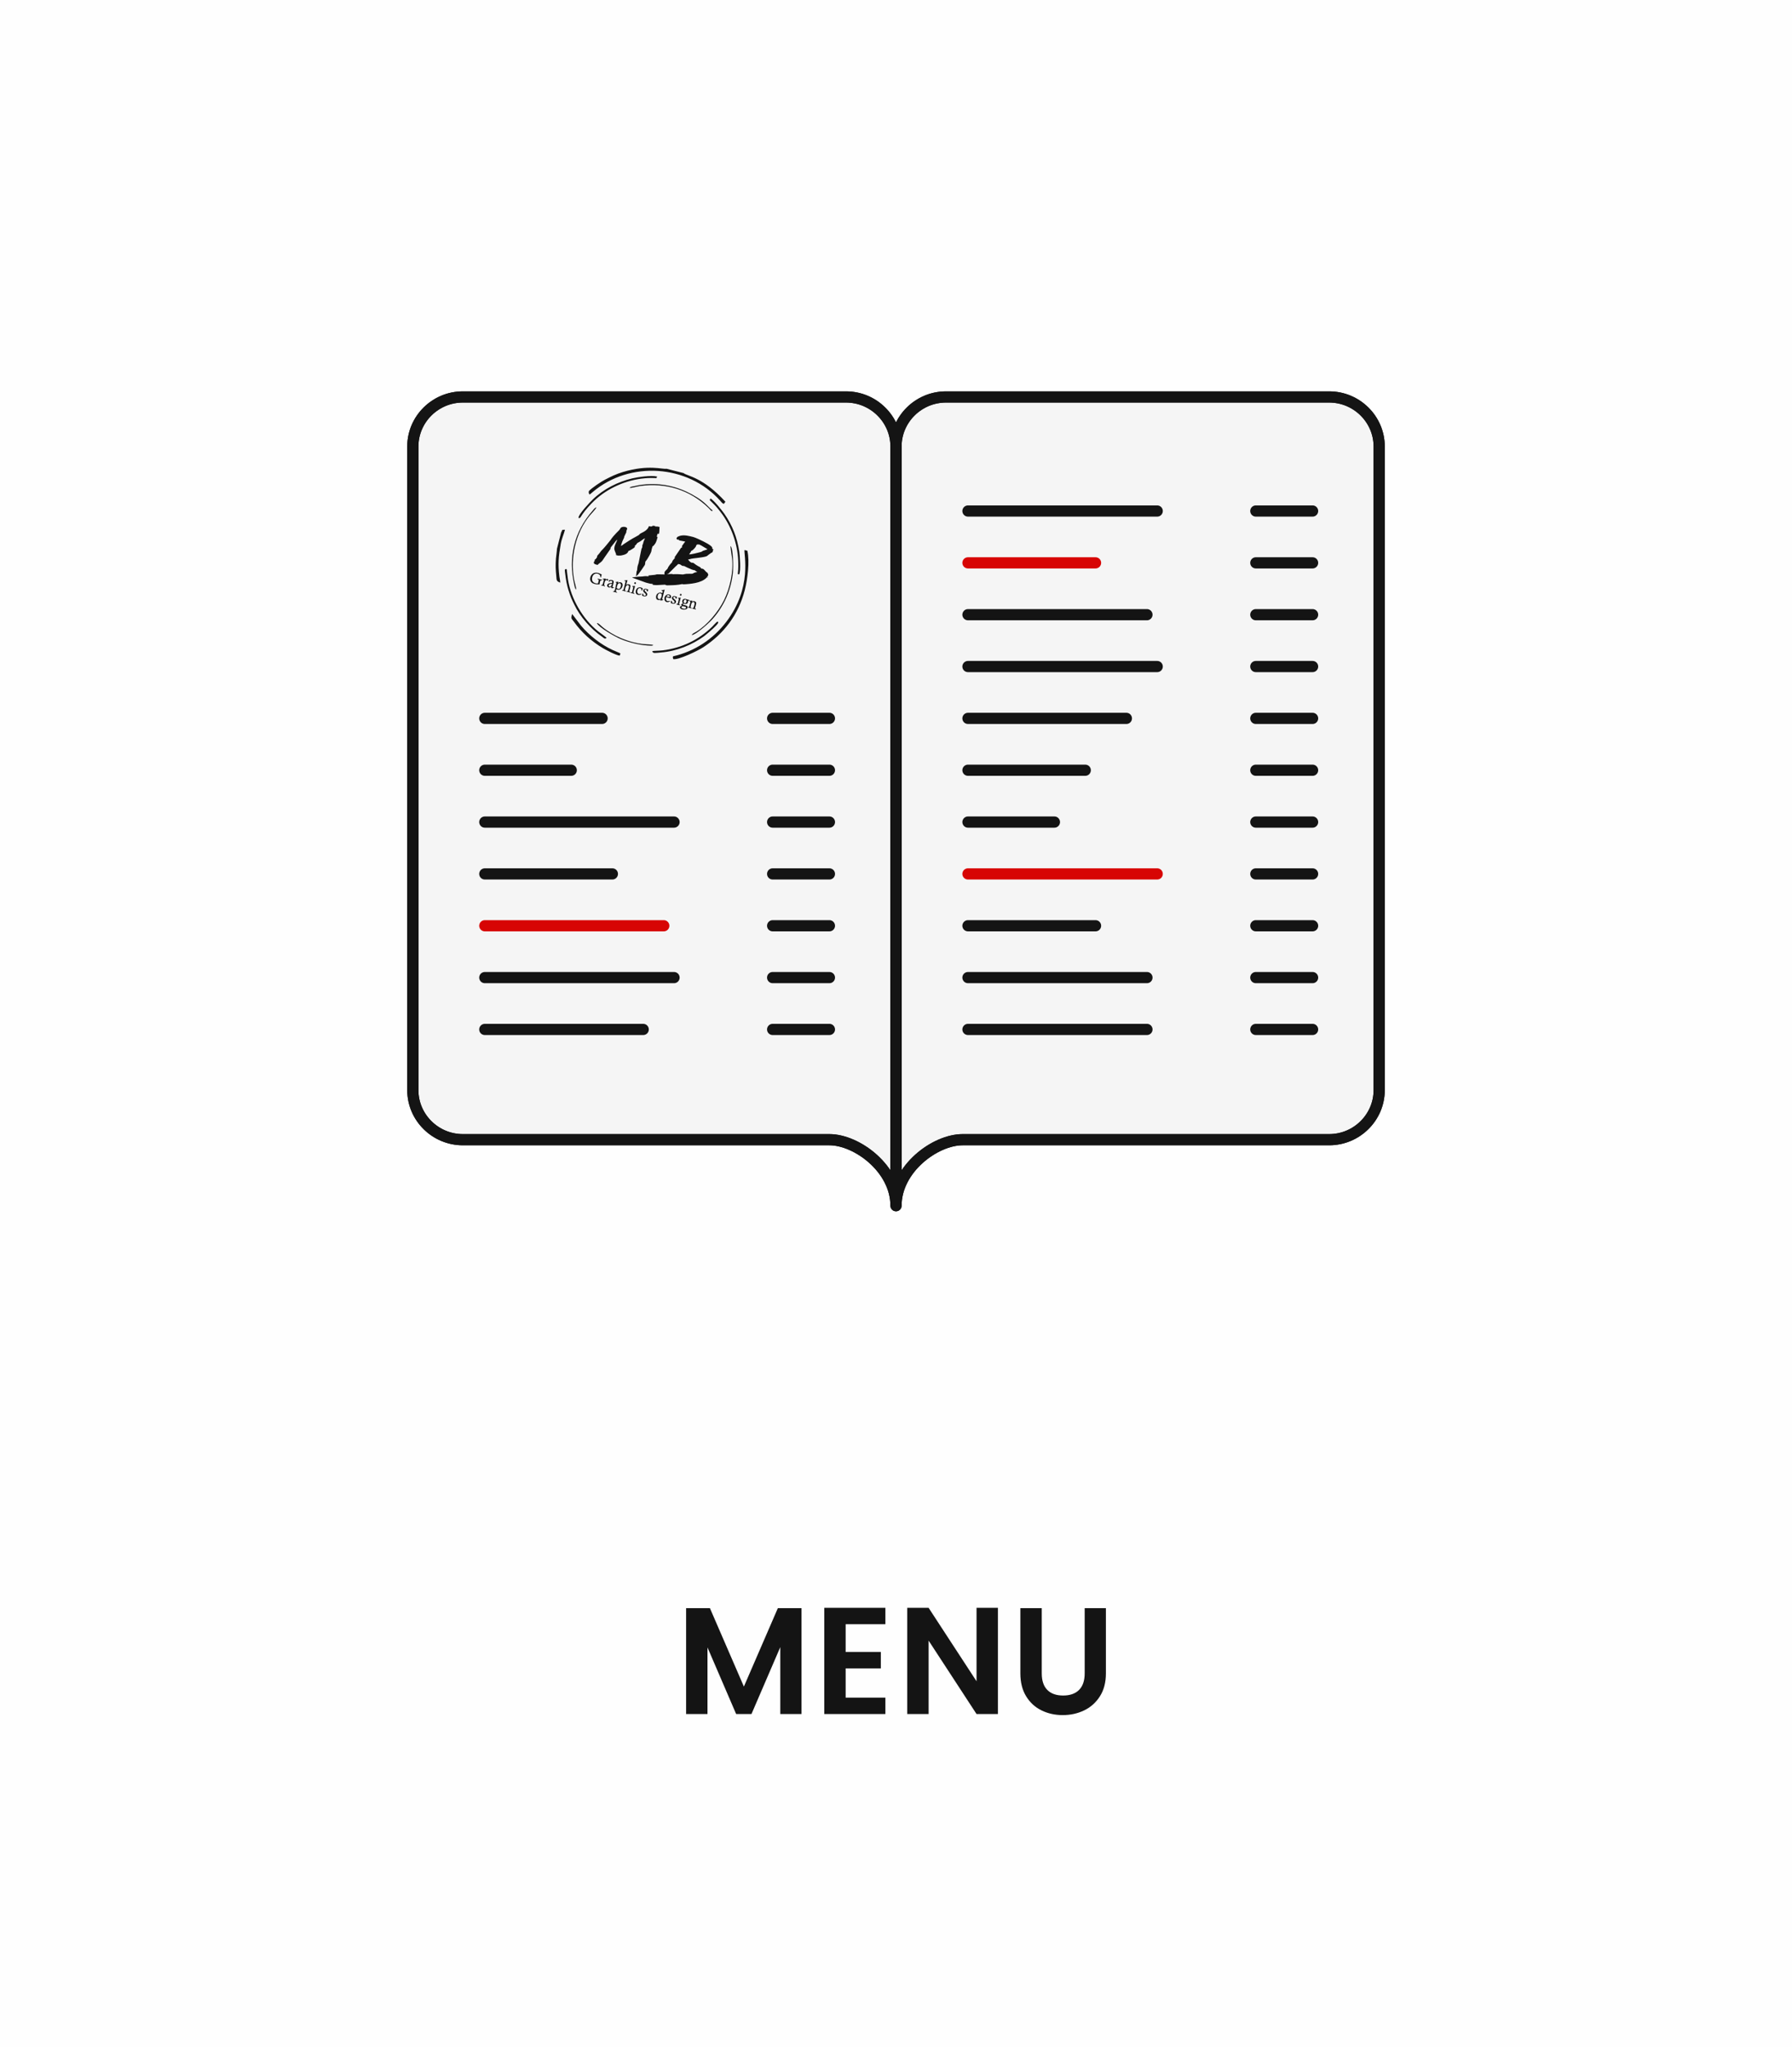 <svg xmlns="http://www.w3.org/2000/svg" xmlns:xlink="http://www.w3.org/1999/xlink" width="204.801" height="233.919" viewBox="0 0 5418.66 6189.12" shape-rendering="geometricPrecision" image-rendering="optimizeQuality" fill-rule="evenodd" xmlns:v="https://vecta.io/nano"><style><![CDATA[.J{stroke-width:33.86}.K{stroke-miterlimit:22.926}.L{fill:none}.M{stroke-linecap:round}.N{stroke:#141414}.O{stroke:#d70504}.P{stroke-linejoin:round}]]></style><path d="M0-1.82h5418.66v6192.77H0z" fill="#fefefe"/><path d="M2423.64 4861.49v320.11h-64.21v-202.25l-87.13 202.25h-46.32l-86.68-201.33v201.33h-64.66v-320.11h72l102.73 237.1 102.72-237.1zm133.45 48.61v83.93h106.4v49.53h-106.4v88.51h120.16v49.53h-184.82v-321.03h184.82v49.53zm460.44 271.5h-64.66l-144.92-221.97v221.97h-64.66v-321.03h64.66l144.92 221.97v-221.97h64.66zm132.54-320.11v197.2c0 22.02 5.58 38.68 16.74 49.99s27.14 16.97 47.93 16.97 36.84-5.66 48.15-16.97 16.97-27.97 16.97-49.99v-197.2h64.2v197.2c0 27.21-6.03 50.3-18.11 69.25-12.08 18.96-27.98 33.18-47.7 42.65-19.72 9.48-41.35 14.22-64.89 14.22-23.24 0-44.56-4.74-63.98-14.22-19.41-9.47-34.93-23.69-46.54-42.65-11.62-18.95-17.43-42.04-17.43-69.25v-197.2h64.66z" fill="#141414" fill-rule="nonzero"/><g class="J K N"><use xlink:href="#B" fill="#f5f5f5"/><path d="M2926.94 1544.81h572.24" class="L M"/></g><path d="M2926.94 1701.53h385.77" class="J K L M O"/><path d="M2926.94 1858.25h541.2m-541.2 156.72h572.24m-572.24 156.72h479.02m391.39-626.88h171.66m-171.66 156.72h171.66m-171.66 156.72h171.66m-171.66 156.72h171.66m-171.66 156.72h171.66m-1042.07 156.74h354.68m-354.68 156.72h261.42" class="N J K L M"/><path d="M2926.94 2641.87h572.24" class="J K L M O"/><g class="N J K"><path d="M2926.94 2798.62h385.77m-385.77 156.68h541.2m329.21-626.87h171.66m-171.66 156.72h171.66m-171.66 156.72h171.66m-171.66 156.75h171.66m-171.66 156.68h171.66m-1042.07 156.75h541.2m329.21 0h171.66" class="L M"/><use xlink:href="#B" class="L P"/><path d="M2507.82 3445.32c83.12 0 201.52 87.32 201.52 199.57l.01-2295.17c0-82.32-68-149.69-151.13-149.69H1399.46c-83.13 0-151.13 67.37-151.13 149.69v1945.91c0 82.32 68 149.69 151.13 149.69h1108.36z" fill="#f5f5f5"/><g class="L"><path d="M1399.46 3445.32h1108.36c83.12 0 201.52 87.32 201.52 199.57l.01-2295.17c0-82.32-68-149.69-151.13-149.69H1399.46c-83.13 0-151.13 67.37-151.13 149.69v1945.91c0 82.32 68 149.69 151.13 149.69z" class="P"/><path d="M1465.93 2171.69h354.67m-354.67 156.74h261.42m-261.42 156.72h572.23m-572.23 156.72h385.76" class="M"/></g></g><path d="M1465.93 2798.62h541.19" class="J K L M O"/><path d="M1465.93 2955.3h572.23m-572.23 156.75h479.01m391.36-940.36H2508m-171.7 156.74H2508m-171.7 156.72H2508m-171.7 156.72H2508m-171.7 156.75H2508m-171.7 156.68H2508m-171.7 156.75H2508" class="N J K L M"/><g fill="#141414"><path d="M1958.79 1750.78l.42-.63c-2.77-1.44-1.23-.31-1.45-1.48l-.85 1.27.99.25c.73.18.49.12.89.59zm101.5-88.12c1.47.37.02-1.11-.23-1.17l.23 1.17zm78.19 84.34c1.74-.66-.08.35 1.25-.79.34-.28.43-.63.6-1.33l-1.96-.5c2.28 1.32.24.07.96 1.36l-.85 1.26zm-103.36 237.14c-1.36 4.47-.11 4.6.74 8.43 15.87 2.95 74.06-24.99 91.33-36.35 61.03-40.15 105.84-97.44 125-172.86 8.31-32.73 15.25-86.36 7.63-118.58l-8.63-1.89c-2.39 12.17 24.37 113.1-54.98 216.91-39.96 52.27-95.26 89.3-161.09 104.34zm-161.4-2.11l2.34-5.98c-2.21-2.15-1.52-1.6-4.67-2.97l-18.88-8.1c-35.53-16.35-69.97-43.33-95.14-73l-27.3-35.79c-4.47 15.15-1.72 13.45 5.16 23.05 23.5 32.84 53.01 59.31 87.78 80.07 8.92 5.32 40.14 21.78 50.71 22.72zm-39.55-53.76c-1.5-2.34-21.09-16.12-25.53-19.67-46.09-36.83-81.79-97.81-91.15-156.27l-3.19-25.03c-.26-4.53.52-5.51-2.8-7.38-4.98 2.04-3.71 2.66-2.36 14.93 1.75 15.91 5.27 34.99 9.65 48.86 6.96 21.97 8.78 25.44 17.67 43.99 17.51 36.53 49.85 73.45 83.34 96.62 5.53 3.82 8.74 9.08 14.37 3.95zm311.89-416.53c6.46 7.03 14.19 13.49 21.02 21.58 6.53 7.72 12.55 15.04 18.72 23.94 29.04 41.9 46.47 94.77 46.64 146.85.02 5.98.18 11.21-.23 17.47-.21 3.25-.59 5.64-.86 8.96-.44 5.48-1.17 5.44 3.62 5.95 5.97-9.85 2.05-58.61.38-69.29-6.62-42.58-20.5-78.62-45.3-114.31-7.2-10.36-32.44-41.68-41.8-45.96l-2.19 4.81zm-173.37 456.41c.18 8.41 10.09 5.57 26.49 4.27 46.4-3.69 93.54-22.63 130.35-49.56.01 0 56.54-44.97 39.1-43.17-1.84.19-13.13 13.02-15.16 15-40.62 39.54-92.46 64.55-149.61 71.4-10.24 1.23-21.31 1-31.17 2.06zm118.86-48.23c11.82-.71 46.89-31.98 56.71-41.91 16.69-16.88 32.12-38.61 44.07-62.83 12.89-26.12 21.59-57.78 24.1-87.45.88-10.45 1.11-70.31-7.35-77.07-.79 2.95 3.77 30.62 4.52 36.94 4.74 40.12-6.55 90.85-24.15 126.44-17.74 35.88-50.56 75.18-83.57 95.42-5.27 3.24-11.69 5.37-14.33 10.46zm-286.75-36.23c6.1 13.26 54.81 41.04 72.22 48.3 26.73 11.14 62.96 19.66 92.26 19.9 4.68.03 4.47-.66 6.22-2.04-14.12-4.12-41.2 2.84-98.49-21.11-19.2-8.03-40.35-20.85-56.13-33.99-3.73-3.11-11.97-12.34-16.08-11.06z"/><path d="M2017.42 1735.83h0zm0 0c2.34-2 2.14-.2 4.57-2.54l20.37-20.35c2.76-2.62 6.02-5.12 8.29-7.88 3.93 1.01 5.09.56 5.99 1.16.24.06 4.53 3.75 7.97 4.63 2.95.75 1.18-1.55 7.38 1.88 5.05 2.76 9.78 4.71 15.01 6.79 2.53 1.38 4.9 2.35 7.84 3.11 6.62 2.79 3.15-1.05 7.04 2.16 1.95 1.61 3.65 3.15 6.26 4.19-1.92 1.36-.09.34-2.56.82-6.43.59-9.71 4.19-12.19 4.67l-17.86.26c-2.14.19-4.04.45-5.44.83-2.48.48-2.9 1.11-5.78 1.12l-12.08-.86c-4.2.04-8.31-.27-12.26-.17-1.9.26-4.87.61-6.01-.05-3.1-1.16-7.56-.08-10.69-.13-2.39.13-3.55.57-5.85.36zm90.76-90.13c8.11 2.07-.03-2.97 12.69 3.61l18.39 10.98c-1.09 1.2-9.77 3.43-13.25 4.76-5.06 2.42-.44 1.74-9.21 4.32-5.62 1.53-28.85 7.45-33.03 6.38l4.9-6.89c.77-2.02-.3-1.93 1.62-3.29 1.76-1.77 1.49-.73 3.66-2.03 1.83-1.01 10.14-10 10.76-12.43.71-2.78-2.23.54 3.47-5.41zm-45.55 7.26c.24.07 1.7 1.55.22 1.17l-3.74 2.38-19.19 28.05c.22 1.17-.18.69.96 1.36-.45 1.73-.69 1.67-1.78 2.87-7.47 7.72-5.92 8.86-7.46 11.8-.33.28-3.34 2.85-6.55 7.21-1.36 2.25-4.81 6.55-5.25 8.29-1.51 5.9-8.29 7.88-10.2 13.31-2.18 6.48 2.9 8.14-4.16 7.08l-18.51-.27c-2.14.19-3.88.86-6.11 1.4l-19.63 2.03c-.82.16-.33.28-.91.51.23 1.16-1.32.03 1.45 1.48l-.42.63c-4.44-.02-6.81-1-12.99-.35-2.15.19-3.55.57-5.69.77-7.91.2-19.36.98-27.28 2.3-1.32.03-1.65.31-2.97.35l-.27 1.04c13.01 4.43 24.11 9.11 37.6 13.66 1.97.5 1.64.79 3.6 1.29l12.53 3.19c2.3.22 5.92.4 8.13.97-.53 2.08-.51.98-.13 2.55 3.53.53 7.97.56 11.84.8l25.2-1.35c1.81.09.16.41 2.53 1.39 3.1 1.16 7.23.36 11.92.45 11.03-.15 25.36-.94 36.18-3.36 2.23-.54 1.65-.32 2.15-.2.24.07-.18.7 2.21.57.98.25 2.39-.13 3.12.06 2.39-.14 3.71-.17 5.85-.36 21.34-1.6 55.31-5.52 66.39-26.38l-.22-1.17.84-1.27c-.71-1.29 1.32-.03-.96-1.35-1.69-6.73-1.59-3-5.55-6.97-2.26-2.43-4.27-4.79-6.38-6.81-5.5-5.1-4.91-1.25-8.49-3.64-5.05-2.77 2.66-1.18-7.62-6.02-3.02-1.51-5.95-3.37-8.63-5.16l-7.96-5.73c-3.35-1.23-3.57 1.68-9.65-3.2-2.1-2.02-5.01-4.98-5.8-7.03 6.7-1.63 1.23.31 10-2.27 2.32-.89 30.91-3.22 42.74-6.5 5.13-1.65 4.64-1.77 8.65-5.19 2.92-2.22 5.18-3.87 8.34-6.02 1.5-.73 3.39-.99 4.08-2.66 1.36-2.25.91-4.58 1.35-6.32 1.32-.03.98.25 1.58-1.08-1.14-.66-2.19-1.67-3.91-2.1 1.33-5.22-3.38-8.27-7.12-11.07-3.98-2.87-8.29-5.45-12.94-7.75l-6.68-3.55c-4.56-2.64-25.21-11.98-29.88-13.17-13.02-3.32-27.92-7.49-40.91-3.77-2.32.89-4.3 1.49-6.38 2.45-2.25 1.64-3.25 2.5-4.38 5.91 1.05 1.01 1.83 3.06 3.89 3.21 1.81.09 4.55-1.43 3.91 2.11 6.63 1.69 12.55 2.09 18.69 3.66-.69 1.67-1.69 2.53-2.78 3.73l-5.66 7.81c-2.45 3.45-2.29 3.86-.81 4.23zm-83.38-61.97c-4.29-3.69-5.74-1.1-6.74-.24-2.25 1.65-7.75.61-10.45-.07-1.42 5.56-4.94 9.1-8.95 12.52-6.27 5.07-9.57 5.7-16.3 9.54-5.58 3.39-2.21 3.51-7.27 5.92l-8.56 4.85c-7.14 3.36-27.12 16.03-35.04 21.42-1.91 1.36-6.35 5.41-8.4 5.26 1.5-5.91 2.97-9.61 4.79-14.7l4.54-9.57c2.22-4.62-2.85 2.97 4.06-10.81 1.29-3.01 3.14-5.13 3.02-7.75-.16-4.48 1.4-4.45 2.29-7.93 2.19-7.58-15.96-9.25-19.95-2.86-2.2 3.51-1.28 3-4.56 6.61-5.61 5.6-11.23 11.2-16.44 17.27-1.52 1.84-3.37 3.96-4.97 6.14l-4.9 6.9c-5.72 7.05-16.92 21.22-23.21 27.39-4.1 3.77-4.61 4.75-7.82 9.11-1.78 2.88-3.11 4.02-4.96 6.14-.85 1.26-1.61 2.18-2.61 3.04-.42.63-1.09 1.2-1.27 1.89-.37 2.5 1.88.85-2.84 7.05-1.27 1.9-2.12 3.16-4.26 3.36-.97 3.82 1.19 2.52-1.42 5.56l-.75.92-.8 3.12.07.76c1.81 4.17 6.17 4.54 11.82 5.98.69-1.68 1.51-1.84 2.6-3.04 12.69-9.72 9.43-7.22 18.56-20.44l16.9-24.19c1.78-2.88.2-1.8.73-3.89.44-1.73 8.26-10.85 9.86-13.03 3.12-4.02 6.51-9.08 10.67-12.08-2.7 8.56-8.27 16.02-9.01 25.09-1.08 9.35 5.5 14.36 5.36 22.09 6.14 1.57 6.96 1.41 11.74 1.15 2.15-.2 2.88-.01 5.11-.55 7.52-1.78 18.01-3.92 20.49-13.65 2.88-.01 7.63-3.24 10.13-4.82 1.5-.73 8.74-5.55 9.1-6.94.88-3.47-1.95-1.6 1.48-4.8 1.34-1.14 2.68-2.28 3.61-3.89 2.96-4.43 2.36-3.1 8.18-6.43 1.59-1.08 2.75-1.52 4.33-2.6 2.01-1.71 11.01-8.3 13.16-8.49-.94 1.61-1.72 3.64-2.32 4.96-.77 2.03-1.55 4.05-2.15 5.38l-1.24 4.86c.05 1.87-1.63 3.29-2.07 5.03-.71 2.78-.01 5.18-.88 7.55-.86 2.37-2.2 3.51-2.6 7.11-.66 4.64-2.67 11.53-3.42 16.52l-4.71 23.6c-2 5.78-3.38 9.13-3.9 15.29-.38 2.5-.17 4.77-.79 7.2-.27 1.05-1.05-1-1.95 7.65l-.53 6.16c-.35 1.39-2.51 2.69-.37 2.5 1.32-.04 3.08-1.81 4.33-2.6 3.25-2.5 22.11-30.27 22.28-30.97 2.84-11.12-1.44-6.66 4.53-13.65 1.09-1.2 1.94-2.46 2.87-4.08 2.12-3.16 3.65-6.1 5.52-9.32 1.63-3.29 6.63-11.64 6.78-15.3.97-7.9 3.17-11.41 3.28-12.86l-.23-1.17c2.22.56 2.91-1.11 4.33-2.6 1.52-1.83 2.7-3.38 3.88-4.93 3.47-5.41 5.49-12.3 7.17-18.9.35-1.39-.79-2.05-2.26-2.43l2.22-8.69c2.94.75 2.14-.19 4.44.02 2.13-8.34.75-14.24 1.86-20.62-6.88-1.76-4.92-1.25-12.98-1.46-.13-1.51-.05-1.86-1.77-2.3l-.44 1.74zm-90.26 163.09l-.57 2.24 3.44.88-6.39 25.06c-.77 3-2.74-.3-4.4 2.87.97.64 4.5 1.14 7.41 1.89 2.38.6 1.92 1.28 3.97 1.01-.01-4.39-4.45.86-1.68-9.99 3.72-14.59 12.38-8.8 11.24-4.31l-3.06 11.97c-.76 3-3.17-.81-4.75 3.17 3.27.44 1.68.03 6.71 1.32 2.38.6 2.02.91 4.4 1.52.4-2.69-.85-2.21-2.67-3.87.76-3 4.44-15.21 3.59-17.41-.99-3.84-3.04-3.57-6.21-4.38-2.38-.6-4.8 1.17-6.68 1.89 1.44-5.61 2.82-8.85 4.16-14.08-2.74-.3-5.07 1.1-8.51.22zm107.68 39.46c6.61 1.68 4.31 6.28 2.69 12.64-1.81 7.1-9.51 6.34-10.72.05-1.14-5.47 2.47-14.11 8.03-12.69zm4.06-9.33l-.38 1.5c5.55 1.42 3.78 1.76 2.35 7.37-5.01-2.47-8.28-2.9-13.39.57-7.34 4.51-7.41 18.03-.8 19.72 7.67 1.96 5.24-.66 9.23-.83-.55 1.05-.91 1.36-1.3 2.85.8.21 8.51-.22 9.61-2.33-2.11-.54-4.16-.26-3.58-2.51l6.1-23.94c.67-2.62 2.92-4.83-1.35-3.53-2.14.65-3.92.99-6.49 1.13zm-82.11-23.72l-.95 3.74c6.02 5.12 7.99-5.93.95-3.74zm149.2 79.87c-1.59-.4-8.03-1.64-7.27-4.64 1.43-5.61 7.92-2.36 11.36-1.48 5.56 1.41 1.46 7.54-4.09 6.12zm-.55-23.24c1.9-7.49 10.27-4.95 8.46 2.15-1.91 7.49-10.18 4.58-8.46-2.15zm-3.69-2.14c-.57 2.25-1.88 6.29 1.8 8.43-1.08.92-9.29 4.4-3.59 7.45-1.44 1.23-5.36 2.22-5.64 3.34-2.58 10.1 20.42 11.59 22.43 3.73 2-7.86-4.13-7.03-11.44-9.29-3.17-.81-2.45-1.42-1.35-3.53 2.84-.08 12.34 3.54 14.43-4.69.39-1.5.33-3.5.09-4.76 3.44.88 3.34 1.25 4.64-1.61l-12.6-3.61c-3.44-.87-7.91 1.18-8.77 4.54zm-193.94-34.71c-1.85-.47-3.44-.88-4.38-2.71-.77-1.39-.89.17-.41-1.7 1.05-4.11 2.83-14.42 9.71-12.66 2.11.54 3.9 4.58 3.23 7.2-.86 3.36-2.33 11.35-8.15 9.87zm-8.76-19.76c5.29 1.34 2.81 1.11 1.53 8.35-.41 2.69-2.57 14.49-4.39 17.21-1.82 2.73-3.01-.36-4.83 2.36.97.64 5.56 1.41 8.47 2.16 2.38.6 1.92 1.28 3.96 1.01.05-2.38-1.47-1.97-3.3-3.63.77-3 .88-4.56 1.19-6.87 13.69 7.07 20.96-8.2 18.88-15.51-1.59-4.79-4.43-4.71-7.07-5.39-2.91-.74-4.28 1.3-6.41 1.96l.85-3.37c-2.64-.68-2.04.27-4.87.35-2.04.27-3.01-.37-4.01 1.37zm-17.69 13.02c-1.32-.34-1.32-.34-2.28-.98-.9-4.22.01-5.58 3.76-7.01 1.87-.72 3.65-1.07 5.69-1.34-.67 2.62-1.88 10.68-7.17 9.33zm-2-16.45l-.38 1.5 1.42-.04c2.51-2.15 5.03-4.29 7.99-1.55 0 0 2.05-.27.71 4.96l-7.9 1.18c-12.9 3.08-6.24 16.73 3.14 11.95.63-.23.63-.23.99-.54.48-1.87.96.64 1.13 1.08-.4 2.69 2.96 2.75 4.11 2.65 0 0 2.14-.65 2.24-1.03 1.87-.72 1.06.27 1.89-1.91-3.53-.5-5.35 2.23-3.54-4.88.76-3 2.36-8.16 2.67-10.48 1.02-7.31-8.81-7.42-13.61-6.26l-.86 3.37zm174.08 46.33c3.76-7.01 8.4-4.23 9.51-1.96.51 1.33.23 2.45.2 3.64-3.7-.94-5.74-.67-9.71-1.68zm-5.9 3.28c-.48 1.87-.38 5.88.3 7.64 2.03 5.3 8.02 7.23 12.48 5.18 1.88-.72 7.04-2.19 2.71-2.9 0 0-2.04.28-2.3.21-2.93.45-4.98.73-6.98-1.38-1.99-2.1-2.08-7.3-1.31-10.29 10.05 2.56 13.63 5.07 14.78.58 2-7.86-8.03-11.61-15.3-6.29-1.44 1.22-3.71 4.63-4.38 7.25zm22.57-.17c-1.9 7.48 9.25 7.93 7.43 15.04-.66 2.62-5.97 2.46-7.23-1.45-.17-.44-.15-1.63-.32-2.07-.75-2.58.55-1.06-1.73-2.04-1.18 1.3-1.29 2.86-1.96 5.48s8.85 5.05 12.16 3.1c2.6-1.33 3.24-2.76 3.81-5 .86-3.37-2.89-6.32-5.15-8.49-1.14-1.08-3.06-2.37-3.21-4-.37-4.08 6-3.65 7.09-.19 1.01 2.65-1.29 2.86 1.88 3.67.46-.68 2.04-4.66 2.59-5.72-4.04-1.82.19-.75-7.75-2.77-2.64-.67-6.75 1.07-7.61 4.44zm-86.55-22.87c-1.05 4.11-.62 4.62 3.21 8.39 3.93 3.39 4.62 3.97 3.76 7.33-.66 2.62-5.61 2.16-7.06-1-1.19-3.09.86-3.37-1.96-4.49-1.17 1.3-1.29 2.86-1.96 5.48-.57 2.25 7.97 5.22 12.26 2.73 1.88-.72 2.69-1.71 3.36-4.32.95-3.75-2.54-6.63-4.8-8.8-8.28-7.29 2.12-9.42 3.62-4.25.92 3.02-1.03 2.92 2.15 3.73.81-.99 1.57-3.98 2.32-5.78-3.78-1.76.45-.68-7.75-2.77-1.58-.41-2.83.07-4.08.55-1.61.78-2.59 1.33-3.07 3.2zm-22.61 1.41c-4.1 16.08 14.16 15.16 16.99 10.7-.97-.64-.61-.95-1.76-.84 0 0-1.51.41-1.78.34-3.29.75-6.48 1.13-8.7-3.42-1.79-4.04.37-15.84 8.57-13.75 3.44.88 3.57 3.7 3.07 6.76l2.11.54c.77-2.99 1.75-3.54 2.68-6.09-7.05-6.58-18.51-4.72-21.18 5.76zm-11.39-11.67c4.76 1.21 3.99-.18-.11 15.9-.86 3.37-3.18-.81-4.75 3.18l7.76 1.58c2.12.54 1.93 1.28 3.97 1.01-.11-4.01-3.97-1.01-2.83-5.5l4.85-17.89c-2.65-.68-2.57.14-4.78-.03-2.67.52-3.18-.8-4.11 1.75zm138.05 35.2l3.44.87-2.43 11.74c-2 7.85-3.77 2.62-5.78 6.09l11.37 2.9c.05-2.38-.94-1.83-2.77-3.49l5.06-19.83c-2.64-.67-2.84.07-4.88.35-2.83.07-3.08-1.18-4.01 1.37zm7.59-13.21c-1.29 2.86-2.56 4.53 1.67 5.61.36-.31 2.07-1.47 2.16-1.84.67-2.62-.63-4.15-3.83-3.77z"/><path d="M1848.29 1775.62c-.17-.44-.65-2.95-1.13-1.08l1.13 1.08zm-32.74-30.66l1.59.41.38-1.5 1.91-7.48c-3.71-.94-6.24-3.18-10.47-4.26-7.14-1.82-13.79-1.13-18.76 3.98-6.76 6.64-8.78 20.07.85 26.51 2.45 1.42 7.12 3.01 11.18 3.65 2.21.16 8.58.59 10.62.32.96-3.74.64-5.82 2.12-9.42.93-2.55.41-2.69 2.45-2.96 2.3-.21 2.72 1.49 3.74-1.44l-14.01-3.57c-.5 3.06 1.47 1.96 3.73 4.14l-2.67 10.47c-5.33 1.03-12.28-1.54-15.75-5.61-5.2-6.11-2.29-25.28 12.66-24.26 3.01.37 6.25 1.99 8.08 3.65 2.27 2.17 1.69 4.42 2.35 7.37zm268.54 72.46c4.76 1.22 4.63-1.61.91 12.98-.67 2.62-.84 2.18-1.41 4.43-2.57.14-2.91-.75-3.84 1.81l7.5 1.51c2.38.61 2.19 1.35 3.97 1.01-.05-2 .45-.68-1.38-2.34-2.62-1.87-2.02-.92.75-11.76.48-1.87 1.65-3.17 2.73-4.09 3.77-2.62 8.79-1.34 6.31 8.38-.95 3.75-1.76 4.73-2.72 8.47-2.14.65-3-.36-4.1 1.75 1.22.71 4.76 1.21 7.93 2.02 1.85.47 1.85.47 3.34 1.25.57-2.25-.48-2.51-2.77-3.5 4.1-16.08 7.27-19.66-3.31-22.35-1.32-.34-4.37 1.67-5.88 2.08.83-2.18.91-1.36 1.38-3.23-2.64-.68-2.57.14-4.78-.03-2.93.45-3.7-.94-4.63 1.61zm-261.18-68.19l-.38 1.5c4.76 1.21 3.99-.18-.11 15.91-.86 3.36-3.18-.81-4.76 3.17l8.3 1.71c1.58.41 1.85.48 3.34 1.25.9-5.74-4.92 2.73-1.01-12.6 1.15-4.49 2.94-6.03 6.6-7.09.86 1.02.79.2.84 2.21l2.12.54c.95-3.74 3.35-4.32-1.41-5.54-2.64-.67-4.01 1.37-6.15 2.02.65-1.43.91-1.36 1.39-3.23-3.7-.95-3.91.99-8.77.15z"/><path d="M1815.55 1744.96l2.02.92c.67-2.62.29-1.12-.05-2.01l-.38 1.5-1.59-.41zm26.68 13.58l-1.42.04.38-1.5c-.72.61-.24-1.26-.91 1.36 3.17.81 1.32.34 1.95.1zm-145.34-149.51l-12.87 50.44c.45 2.79-2.57 24.11-2.98 29.29-.74 9.32-.95 18.19-.8 27.38.13 8.51 1.18 16.66 1.9 25.67.98 12.37.08 15.23 11.84 19.54.18-5.92-1.66-11.95-2.37-17.78-4.75-39-2.74-59.94 3.88-98.67 2.72-15.91 9.12-28.69 12.86-43.36-12.12.04-5.88-.67-11.46 7.49zm45.36 173.64c.45-6.88-4.69-21.98-6.22-30.3-12.15-66.12 4.2-141.3 47.14-193.67 5.15-6.27 17.5-18.6 20.51-24.97-5.86 1.47-8.3 6.16-11.77 10.09-56.15 63.71-74.28 141.34-55.53 223.95 1.36 6.01 1.83 11.2 5.87 14.9zm324.73-352.49l-51.91-13.24c-11.21 2.59-53.6-13.4-131.12 9.84-21.52 6.45-35.47 13.53-54.53 23.28-10.79 5.51-40.02 24.85-48.77 34.59-1.12 4.79-.21 7 2.09 10.4 3.51-2.23 6.56-5.18 9.67-7.8 112.01-94.79 287.13-83.25 385.02 26.04 3.88 4.34 5.62 7.85 11.23 10.02l4.85-6.46c-68.43-75.05-114.9-77.08-126.53-86.67zm-317.56 135.7c5.63 1.37 5.78-2.59 12.31-12.02 9.04-13.05 23.27-28.77 34.75-39.71 39.91-38.05 96.73-63.49 153.29-68.28 6.46-.55 12.52-.93 18.87-.94 3.88-.01 6.3-.04 10.11.21 6.93.46 6.18 1.27 8.2-4.5-18.37-4.55-59.84 1.9-74.89 5.46-43.94 10.4-87.08 32.34-119.3 63.51-7.08 6.85-45.65 46.84-43.34 56.27zm154.19-91.27c5.37 1.46 20.21-3.66 31.43-5.27 77.24-11.12 151.04 11.59 207.07 65.92l7.95 8.34c7.26 3.3 1.26 1.62 4.67-.27-15.69-13.03-20.64-23.14-47.68-40.07-42.65-26.71-89.09-40.91-140.3-39.77-16.95.38-32.15 2.1-48.21 6.03-7.39 1.8-11.37 1.32-14.93 5.09z"/></g><defs ><path id="B" d="M4019.21 3445.32H2910.87c-83.12 0-201.52 87.32-201.52 199.57V1349.72c0-82.32 68-149.69 151.13-149.69h1158.73c83.12 0 151.16 67.37 151.16 149.69v1945.91c0 82.32-68.04 149.69-151.16 149.69z"/></defs></svg>